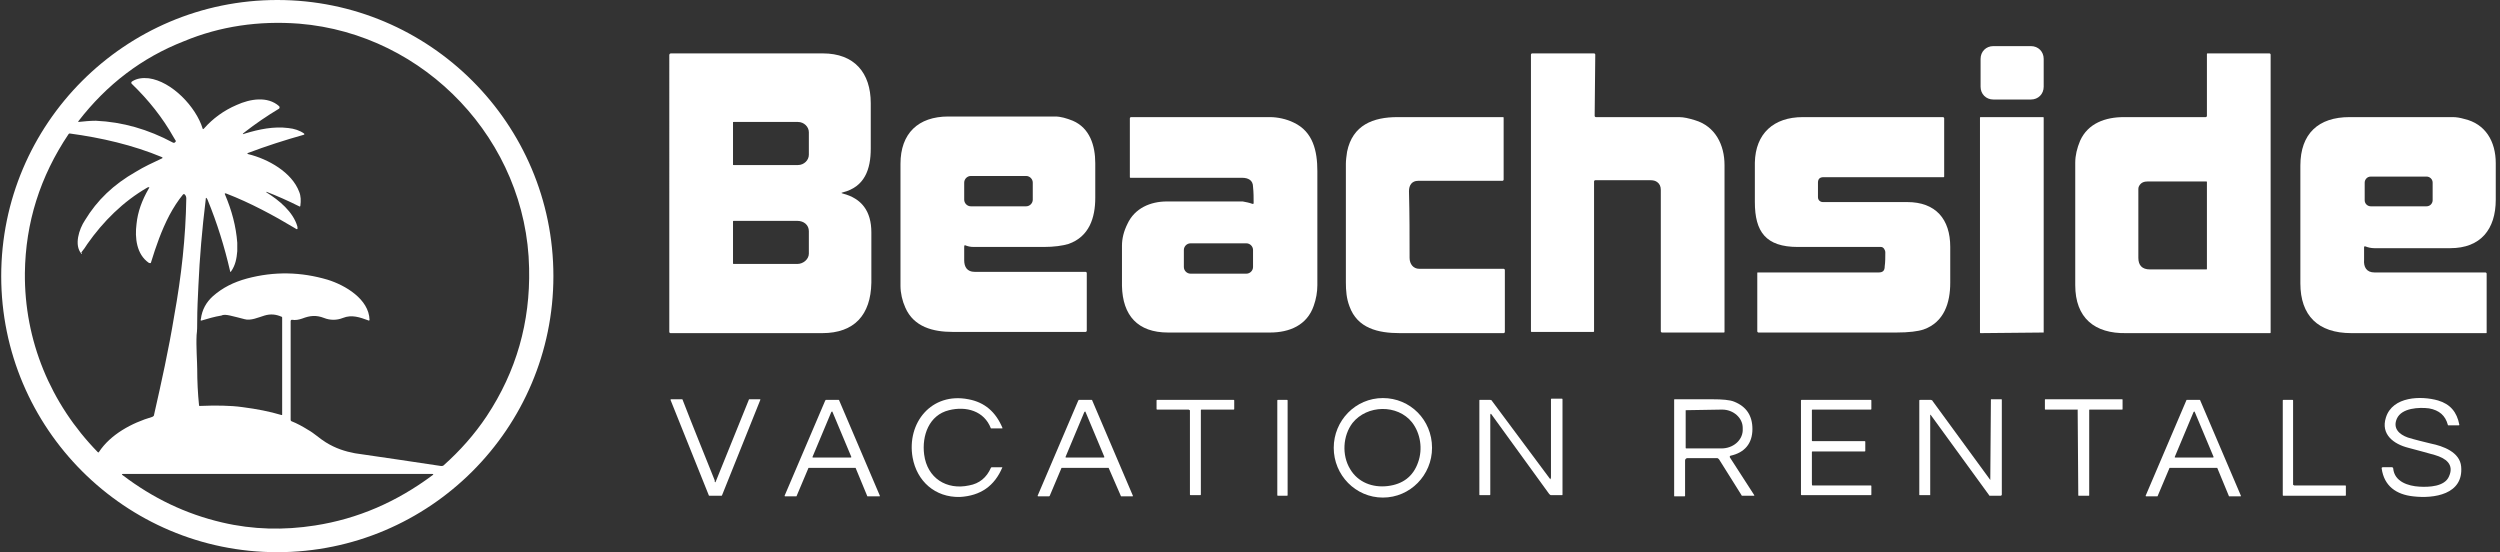 <?xml version="1.0" encoding="utf-8"?>
<!-- Generator: Adobe Illustrator 26.0.1, SVG Export Plug-In . SVG Version: 6.00 Build 0)  -->
<svg version="1.1" id="Слой_1" xmlns="http://www.w3.org/2000/svg" xmlns:xlink="http://www.w3.org/1999/xlink" x="0px" y="0px"
	 viewBox="0 0 412 91" style="enable-background:new 0 0 412 91;" xml:space="preserve">
<rect x="0" y="0" width="412" height="91" fill="#333333" stroke="none"/>
<style type="text/css">
	.st0{fill:none;}
	.st1{fill:#FFFFFF;}
</style>
<rect x="0.2" class="st0" width="411.1" height="91"/>
<g>
	<path class="st1" d="M91.2,45.5C91.2,70.6,70.8,91,45.7,91S0.2,70.6,0.2,45.5S20.6,0,45.7,0S91.2,20.4,91.2,45.5z M33.3,52.8
		c-0.2,0.1-0.3,0-0.2-0.2c0.2-1.6,0.9-2.8,2-3.8c1.6-1.4,3.4-2.3,5.6-2.9c4.5-1.2,8.9-1.1,13.3,0.2c2.9,0.9,6.8,3.2,6.9,6.6
		c0,0.1-0.1,0.2-0.2,0.1c-1.4-0.5-2.7-1-4.2-0.4c-1,0.4-2.1,0.4-3.1,0c-1.3-0.5-2.3-0.4-3.6,0.1c-0.6,0.2-1.1,0.3-1.7,0.2
		c-0.1,0-0.2,0.1-0.2,0.2v16.3c0,0.1,0.1,0.2,0.1,0.2c1,0.4,1.9,0.9,2.7,1.4c1.1,0.6,2,1.5,3,2.1c1.6,1,3.2,1.5,4.8,1.8
		c4.8,0.7,9.6,1.4,14.2,2.1c0.1,0,0.3,0,0.4-0.1c2.7-2.4,5.1-5.1,7.1-8.1c4.9-7.4,7.2-15.5,7-24.4C86.8,23.2,70.1,5.6,49.3,3.9
		c-6.6-0.5-13,0.4-19,2.9C23.4,9.5,17.6,13.9,12.9,20c0,0,0,0.1,0,0.1c1-0.1,1.9-0.2,2.9-0.2c4.4,0.2,8.6,1.4,12.7,3.6
		c0.2,0.1,0.3,0,0.4-0.1c0.1-0.1,0.1-0.2,0-0.3c-0.1-0.2-0.2-0.3-0.3-0.5c-1.8-3.2-4.1-6.1-6.9-8.8c-0.1-0.1-0.1-0.3,0.1-0.4
		c0.8-0.5,1.7-0.6,2.7-0.5c3.8,0.5,7.8,4.7,8.9,8.3c0,0.1,0.1,0.1,0.2,0c1.5-1.7,3.3-3,5.4-3.9c2.2-1,5.1-1.5,7,0.2
		c0.1,0.1,0.1,0.3,0,0.4c-2,1.2-3.9,2.5-5.7,3.9c-0.4,0.3-0.4,0.4,0.1,0.2c2.3-0.7,4.7-1.2,7.1-0.9c1,0.1,1.9,0.4,2.6,0.9
		c0.1,0.1,0.1,0.1,0,0.2c-3.2,0.9-6.3,1.9-9.2,3c-0.2,0.1-0.2,0.1,0,0.2c3.3,0.8,7.2,3,8.4,6.2c0.3,0.7,0.3,1.5,0.2,2.3
		c0,0.1-0.1,0.2-0.2,0.1c-1.8-0.9-3.6-1.7-5.4-2.4c0,0,0,0,0,0l0,0.1c0,0,0,0,0,0c2.1,1.3,4.4,3.2,5.1,5.6c0.1,0.5,0,0.6-0.4,0.3
		c-3.5-2.1-7.4-4.2-11.3-5.7c-0.3-0.1-0.3,0-0.2,0.2c1.1,2.6,1.8,5.2,2,7.9c0,0.5,0,1,0,1.4c-0.1,1.2-0.3,2.3-1,3.3
		c-0.1,0.2-0.2,0.1-0.2-0.1c-0.9-3.9-2.1-7.8-3.7-11.7c-0.2-0.4-0.3-0.4-0.3,0c-0.6,4.9-1,9.6-1.2,14.1c-0.1,2.1-0.2,4-0.2,5.9
		c0,0.8,0,1.6-0.1,2.3c-0.1,1.9,0.1,4.5,0.1,5.6c0,2,0.1,4,0.3,6c0,0.1,0.1,0.1,0.1,0.1c2.6-0.1,5-0.1,7.1,0.2
		c2.3,0.3,4.4,0.7,6.4,1.3c0.1,0,0.1,0,0.1-0.1V52.4c0-0.1,0-0.2-0.1-0.2c-0.9-0.4-1.8-0.5-2.8-0.2c-1,0.3-2.3,0.9-3.3,0.6
		c-0.8-0.2-1.5-0.4-2.4-0.6c-0.5-0.1-1-0.2-1.4,0C35.3,52.2,34.3,52.5,33.3,52.8z M13.4,41.8c-1.2-1.4-0.4-4,0.6-5.5
		c2-3.3,4.7-5.9,8.4-8c1.3-0.8,2.8-1.5,4.3-2.2c0.1,0,0.1-0.2,0-0.2c-4.8-2-10-3.2-15.2-3.9c-0.1,0-0.1,0-0.2,0.1
		c-4.7,7-7.1,14.6-7.2,22.9C4,56.1,8.3,66.5,16.1,74.5c0.1,0.1,0.1,0.1,0.2,0c1.9-2.9,5.4-4.8,8.8-5.8c0.2-0.1,0.3-0.2,0.3-0.4
		c1.2-5.3,2.4-10.7,3.3-16.2c1.2-6.6,1.9-13,2-19.4c0-0.3-0.1-0.5-0.3-0.7c-0.1,0-0.2,0-0.2,0c-0.9,1.1-1.6,2.2-2.3,3.5
		c-1.3,2.5-2.2,5.1-3,7.7c0,0.2-0.2,0.2-0.4,0.1c-2-1.4-2.3-4.1-2-6.4c0.2-2,0.9-3.9,2-5.8c0.2-0.3,0.1-0.3-0.2-0.2
		c-4,2.3-7.3,5.6-9.9,9.3c-0.3,0.5-0.6,0.9-1,1.4C13.6,41.9,13.5,41.9,13.4,41.8z M36.6,86.1c5.1,1.2,10.2,1.3,15.3,0.5
		c7.1-1.1,13.5-3.9,19.4-8.3c0.2-0.1,0.1-0.2-0.1-0.2H20.3c-0.2,0-0.3,0.1-0.1,0.2C25.2,82.1,30.6,84.7,36.6,86.1z"/>
	<path class="st1" d="M336.8,14.3c0,1.2-0.9,2.1-2.1,2.1l-6.2,0c-1.2,0-2.1-0.9-2.1-2.1l0-4.6c0-1.2,0.9-2.1,2.1-2.1l6.2,0
		c1.2,0,2.1,0.9,2.1,2.1L336.8,14.3z"/>
	<path class="st1" d="M138.9,31.7c-0.3,0.1-0.3,0.1,0,0.2c3.1,0.8,4.7,2.9,4.7,6.4c0,3.2,0,5.9,0,8.3c-0.1,5.3-2.8,8.3-8.1,8.3h-25
		c-0.1,0-0.2-0.1-0.2-0.2V9.1c0-0.2,0.1-0.3,0.3-0.3c8.3,0,16.6,0,25,0c5.2,0,7.9,3.2,7.9,8.2c0,2.5,0,4.9,0,7.5
		C143.5,27.9,142.5,30.8,138.9,31.7z M120.8,20.2l0,6.9c0,0.1,0,0.1,0.1,0.1l10.6,0c1,0,1.8-0.8,1.8-1.7l0-3.7
		c0-0.9-0.8-1.7-1.8-1.7l-10.6,0C120.8,20.1,120.8,20.1,120.8,20.2z M120.8,36.5l0,6.9c0,0.1,0.1,0.1,0.1,0.1l10.5,0
		c1,0,1.9-0.8,1.9-1.7l0-3.7c0-1-0.8-1.7-1.9-1.7l-10.5,0C120.8,36.4,120.8,36.5,120.8,36.5z"/>
	<path class="st1" d="M262.8,19.1c0,0.1,0.1,0.2,0.2,0.2c4.7,0,9.2,0,13.7,0c0.8,0,1.6,0.2,2.6,0.5c3.4,1,4.9,4.1,4.9,7.4
		c0,9.4,0,18.5,0,27.5c0,0.1-0.1,0.1-0.1,0.1h-10.2c-0.1,0-0.2-0.1-0.2-0.2c0-7.9,0-15.7,0-23.3c0-0.6-0.2-1-0.6-1.3
		c-0.3-0.2-0.6-0.3-1.1-0.3c-3,0-6,0-9.1,0c-0.1,0-0.2,0.1-0.2,0.2v24.7c0,0.1-0.1,0.1-0.1,0.1h-10.2c-0.1,0-0.1-0.1-0.1-0.1V9
		c0-0.1,0.1-0.2,0.2-0.2h10.2c0.1,0,0.2,0.1,0.2,0.2L262.8,19.1L262.8,19.1z"/>
	<path class="st1" d="M363.7,19.1V8.9c0,0,0-0.1,0.1-0.1H374c0.1,0,0.2,0.1,0.2,0.2v45.8c0,0,0,0.1-0.1,0.1c-7.4,0-15,0-22.7,0
		c-0.3,0-0.7,0-1,0c-5.2,0.1-8.4-2.5-8.4-7.9c0-8.8,0-15.5,0-20.2c0-1.2,0.3-2.4,0.8-3.6c1.3-2.9,4.2-3.9,7.2-3.9
		c4.7,0,9.2,0,13.5,0C363.6,19.3,363.7,19.2,363.7,19.1 M352.5,30.7c-0.1,0.2-0.1,0.4-0.1,0.5c0,3.6,0,7.4,0,11.3
		c0,1.2,0.6,1.9,1.9,1.9c3.1,0,6.1,0,9.3,0c0.1,0,0.1,0,0.1-0.1V30c0-0.1-0.1-0.1-0.1-0.1c-3.5,0-6.7,0-9.6,0
		C353.3,29.9,352.8,30.1,352.5,30.7z"/>
	<path class="st1" d="M206.4,33.6c0.1,0,0.2,0,0.2-0.1c0-0.9,0-1.8-0.1-2.7c0-1.1-0.8-1.5-1.8-1.5c-5.6,0-11.7,0-18.4,0
		c0,0-0.1,0-0.1-0.1v-9.7c0-0.1,0.1-0.2,0.2-0.2c8,0,15.6,0,22.9,0c1.2,0,2.7,0.3,3.9,0.9c3.2,1.5,3.9,4.7,3.9,8
		c0,6.3,0,12.6,0,18.8c0,1.1-0.2,2.3-0.6,3.4c-1.1,3.2-4,4.4-7.2,4.4c-5,0-10.6,0-16.8,0c-5,0-7.5-2.8-7.6-7.7c0-2.2,0-4.4,0-6.6
		c0-1.2,0.3-2.4,0.9-3.6c1.2-2.6,3.8-3.7,6.5-3.7c4.2,0,8.3,0,12.5,0C205.3,33.3,205.9,33.4,206.4,33.6z M206.5,41.2
		c0-0.6-0.5-1.1-1.1-1.1h-9.2c-0.6,0-1.1,0.5-1.1,1.1V44c0,0.6,0.5,1.1,1.1,1.1h9.2c0.6,0,1.1-0.5,1.1-1.1V41.2z"/>
	<path class="st1" d="M158.9,40.7c0,0.7,0,1.4,0,2.2c0,1.1,0.5,1.9,1.7,1.9c6.3,0,12.4,0,18.3,0c0.1,0,0.2,0.1,0.2,0.2v9.5
		c0,0.1-0.1,0.2-0.2,0.2c-7.2,0-14.5,0-21.9,0c-3.2,0-6.4-0.8-7.8-4c-0.5-1.1-0.8-2.4-0.8-3.6c0-6.6,0-13.3,0-20.1
		c0-5,2.9-7.8,7.9-7.8c9.3,0,15.1,0,17.6,0c0.9,0,1.9,0.3,2.9,0.7c2.8,1.2,3.7,4.1,3.7,7c0,2,0,3.9,0,5.7c0,3.3-1,6.4-4.4,7.6
		c-1,0.3-2.4,0.5-4.1,0.5c-4.1,0-7.9,0-11.5,0c-0.6,0-1-0.1-1.5-0.3C158.9,40.5,158.9,40.6,158.9,40.7z M170.2,30.1
		c0-0.6-0.5-1.1-1.1-1.1H160c-0.6,0-1.1,0.5-1.1,1.1v2.8c0,0.6,0.5,1.1,1.1,1.1h9.1c0.6,0,1.1-0.5,1.1-1.1V30.1z"/>
	<path class="st1" d="M232.3,42.5c0,1,0.6,1.8,1.6,1.8c4.2,0,8.8,0,13.9,0c0.1,0,0.2,0.1,0.2,0.2v10.2c0,0.1-0.1,0.2-0.2,0.2
		c-5.7,0-11.4,0-17.1,0c-3.6,0-7-0.8-8.3-4.4c-0.5-1.3-0.6-2.6-0.6-4c0-6.4,0-12.9,0-19.5c0-0.6,0.1-1.3,0.2-2
		c0.9-4.4,4.3-5.7,8.3-5.7c5.7,0,11.5,0,17.4,0c0.1,0,0.1,0.1,0.1,0.1v10.2c0,0.1-0.1,0.2-0.2,0.2c-4.5,0-9.1,0-13.9,0
		c-1,0-1.5,0.7-1.5,1.7C232.3,35.3,232.3,39,232.3,42.5z"/>
	<path class="st1" d="M310.7,41.6c0-0.4-0.3-0.9-0.7-0.9c-4.4,0-9,0-13.7,0c-5.3,0-7.1-2.5-7.1-7.4c0-2.3,0-4.5,0-6.5
		c0.1-4.8,3.1-7.5,7.9-7.5c6.5,0,14.2,0,23.1,0c0.1,0,0.2,0.1,0.2,0.2v9.6c0,0.1-0.1,0.1-0.1,0.1h-19.8c-0.6,0-0.9,0.3-0.9,0.9
		l0,2.4c0,0.5,0.4,0.8,0.8,0.8c4.7,0,9.3,0,13.9,0c4.7,0,7.1,2.8,7.1,7.4c0,2,0,4,0,5.9c0,3.3-1,6.5-4.4,7.7
		c-0.9,0.3-2.4,0.5-4.5,0.5c-7.6,0-15.1,0-22.7,0c-0.1,0-0.2-0.1-0.2-0.2V45c0-0.1,0-0.1,0.1-0.1l19.9,0c0.7,0,1-0.3,1-1
		C310.7,43.2,310.7,42.4,310.7,41.6z"/>
	<path class="st1" d="M336.8,54.8C336.8,54.8,336.8,54.8,336.8,54.8l-10.4,0.1c0,0-0.1,0-0.1-0.1V19.4c0,0,0-0.1,0.1-0.1h10.3
		c0,0,0.1,0,0.1,0.1V54.8z"/>
	<path class="st1" d="M389.8,40.6c-0.1,0-0.2,0-0.2,0.1c0,0.7,0,1.4,0,2.1c-0.1,1.2,0.4,2.1,1.7,2.1c6.4,0,12.5,0,18.3,0
		c0.1,0,0.2,0.1,0.2,0.2l0,9.7c0,0.1,0,0.1-0.1,0.1c-7,0-14.4,0-22.2,0c-5.5,0-8.4-2.9-8.4-8.2c0-7.1,0-13.6,0-19.4c0-5.3,3-8,8.1-8
		c5.8,0,11.4,0,17,0c0.6,0,1.2,0.1,1.9,0.3c3.5,0.8,5.2,3.7,5.2,7.3c0,2.1,0,4.1,0,6c0,4.9-2.5,8-7.5,8c-4,0-8.2,0-12.5,0
		C390.8,40.9,390.3,40.8,389.8,40.6z M400.9,30.1c0-0.6-0.5-1-1-1l-9.2,0c-0.6,0-1,0.5-1,1l0,2.9c0,0.6,0.5,1,1,1l9.2,0
		c0.6,0,1-0.5,1-1L400.9,30.1z"/>
	<path class="st1" d="M156.4,67.6c-3.3,0.8-4.5,4.2-4.1,7.3c0.5,3.9,3.7,5.9,7.4,5.1c1.7-0.3,2.9-1.3,3.6-2.9c0,0,0.1-0.1,0.1-0.1
		c0.6,0,1.2,0,1.8,0c0,0,0,0,0,0c-1.3,3.1-3.6,4.7-7,4.9c-4.1,0.1-7.1-2.6-7.8-6.5c-1-5.7,3.1-10.8,9.2-9.6c2.7,0.5,4.5,2.1,5.6,4.7
		c0,0,0,0.1,0,0.1h-1.8c0,0-0.1,0-0.1,0C162.2,67.7,159.2,66.9,156.4,67.6z"/>
	<path class="st1" d="M395,69c-0.7,1.6,0.4,2.6,1.8,3.1c1.3,0.4,2.6,0.7,3.8,1c2,0.4,4.8,1.4,5,3.8c0.4,4.6-4.5,5.3-7.9,4.9
		c-2.8-0.3-4.8-1.7-5.2-4.6c0-0.1,0-0.2,0.2-0.2h1.5c0.1,0,0.2,0.1,0.2,0.2c0.2,2.2,2.5,2.9,4.3,3c1.6,0.1,4.2,0,4.9-1.7
		c0.9-2-0.6-3-2.3-3.5c-1.4-0.4-2.9-0.8-4.4-1.2c-2.4-0.6-4.6-2.2-3.7-5c1.1-3.5,5.8-3.6,8.6-2.8c2,0.6,3.1,1.9,3.5,4
		c0,0,0,0.1-0.1,0.1l-1.7,0c0,0-0.1,0-0.1-0.1c-0.4-1.5-1.4-2.4-3.1-2.7C398.7,67.1,395.8,67.2,395,69z"/>
	<path class="st1" d="M182.7,77.1l-7.7,0c0,0-0.1,0-0.1,0.1l-1.9,4.5c0,0-0.1,0.1-0.1,0.1h-1.8c-0.1,0-0.1-0.1-0.1-0.1l6.7-15.7
		c0,0,0.1-0.1,0.1-0.1l2.1,0c0,0,0.1,0,0.1,0.1l6.7,15.7c0,0.1,0,0.1-0.1,0.1l-1.8,0c0,0-0.1,0-0.1-0.1L182.7,77.1
		C182.8,77.1,182.7,77.1,182.7,77.1z M175.6,75.3c0,0.1,0,0.1,0.1,0.1h6.2c0.1,0,0.1-0.1,0.1-0.1l-3.1-7.4c0-0.1-0.1-0.1-0.2,0
		L175.6,75.3z"/>
	<path class="st1" d="M212.2,81.6c0,0.1-0.1,0.1-0.1,0.1h-1.5c-0.1,0-0.1-0.1-0.1-0.1V66c0-0.1,0.1-0.1,0.1-0.1h1.5
		c0.1,0,0.1,0.1,0.1,0.1V81.6z"/>
	<path class="st1" d="M277.7,75.9l0,5.8c0,0,0,0.1-0.1,0.1H276c-0.1,0-0.1,0-0.1-0.1V65.9c0-0.1,0-0.1,0.1-0.1c1.8,0,3.9,0,6.2,0
		c1.6,0,2.9,0.1,3.6,0.4c2,0.8,3,2.3,3,4.5c0,2.4-1.3,3.9-3.6,4.4c-0.1,0-0.2,0.2-0.1,0.3l4,6.2c0,0,0,0.1,0,0.1l-2,0
		c0,0-0.1,0-0.1-0.1l-3.7-5.9c-0.1-0.1-0.2-0.2-0.3-0.2H278C277.8,75.6,277.7,75.7,277.7,75.9z M277.8,67.6l0,6.2c0,0,0,0.1,0.1,0.1
		l5.8,0c1.9,0,3.4-1.3,3.5-2.9v-0.5c0-1.6-1.5-3-3.4-3L277.8,67.6C277.8,67.5,277.8,67.5,277.8,67.6z"/>
	<path class="st1" d="M328,79.1C328,79.1,328.1,79.1,328,79.1l0.1-13.2c0,0,0-0.1,0-0.1l1.7,0c0.1,0,0.1,0,0.1,0.1v15.6
		c0,0.1-0.1,0.2-0.2,0.2H328c-0.1,0-0.2,0-0.2-0.1l-9.6-13.2c-0.1-0.1-0.1-0.1-0.1,0v13.2c0,0,0,0,0,0h-1.7c-0.1,0-0.1,0-0.1-0.1V66
		c0-0.1,0.1-0.1,0.2-0.1h1.7c0.1,0,0.3,0.1,0.3,0.2L328,79.1z"/>
	<path class="st1" d="M117.9,79.5C117.9,79.5,117.9,79.5,117.9,79.5l5.5-13.6c0,0,0-0.1,0.1-0.1c0.6,0,1.2,0,1.8,0c0,0,0,0,0,0.1
		l-6.3,15.7c0,0.1-0.1,0.1-0.2,0.1H117c-0.1,0-0.2,0-0.2-0.1l-6.3-15.7c0,0,0-0.1,0.1-0.1l1.8,0c0,0,0.1,0,0.1,0.1
		c1.7,4.4,3.5,8.8,5.3,13.3C117.7,79.3,117.8,79.4,117.9,79.5z"/>
	<path class="st1" d="M141,77.1l-7.7,0c0,0-0.1,0-0.1,0.1l-1.9,4.5c0,0,0,0.1-0.1,0.1l-1.8,0c-0.1,0-0.1-0.1-0.1-0.1l6.7-15.7
		c0,0,0.1-0.1,0.1-0.1l2.1,0c0,0,0.1,0,0.1,0.1l6.7,15.7c0,0.1,0,0.1-0.1,0.1H143c0,0-0.1,0-0.1-0.1L141,77.1
		C141,77.1,141,77.1,141,77.1z M133.9,75.3c0,0.1,0,0.1,0.1,0.1h6.2c0.1,0,0.1-0.1,0.1-0.1l-3.1-7.4c0-0.1-0.1-0.1-0.2,0L133.9,75.3
		z"/>
	<path class="st1" d="M195.9,67.5l-5.2,0c-0.1,0-0.1-0.1-0.1-0.1l0-1.4c0-0.1,0.1-0.1,0.1-0.1l12.6,0c0.1,0,0.1,0.1,0.1,0.1l0,1.4
		c0,0.1-0.1,0.1-0.1,0.1l-5.3,0c-0.1,0-0.1,0.1-0.1,0.1l0,13.9c0,0.1-0.1,0.1-0.1,0.1h-1.6c-0.1,0-0.1-0.1-0.1-0.1l0-13.9
		C196,67.6,195.9,67.5,195.9,67.5z"/>
	<path class="st1" d="M255.5,79c0-0.1,0.1-0.2,0.1-0.3c0-4.1,0-8.4,0-12.9c0,0,0-0.1,0.1-0.1l1.7,0c0,0,0.1,0,0.1,0.1v15.7
		c0,0.1,0,0.1-0.1,0.1l-1.8,0c-0.1,0-0.2-0.1-0.3-0.2l-9.5-13.1c-0.1-0.2-0.2-0.1-0.2,0.1l0,13.1c0,0,0,0.1-0.1,0.1l-1.6,0
		c-0.1,0-0.1,0-0.1-0.1V66c0-0.1,0-0.1,0.1-0.1h1.7c0.1,0,0.3,0.1,0.3,0.2L255.5,79C255.5,79.1,255.5,79.1,255.5,79z"/>
	<path class="st1" d="M298.7,80l9.6,0c0.1,0,0.1,0.1,0.1,0.1l0,1.4c0,0.1-0.1,0.1-0.1,0.1l-11.4,0c-0.1,0-0.1-0.1-0.1-0.1V66
		c0-0.1,0.1-0.1,0.1-0.1l11.4,0c0.1,0,0.1,0.1,0.1,0.1v1.4c0,0.1-0.1,0.1-0.1,0.1l-9.6,0c-0.1,0-0.1,0.1-0.1,0.1v5
		c0,0.1,0.1,0.1,0.1,0.1h8.6c0.1,0,0.1,0.1,0.1,0.1l0,1.5c0,0.1-0.1,0.1-0.1,0.1l-8.6,0c-0.1,0-0.1,0.1-0.1,0.1v5
		C298.6,79.9,298.6,80,298.7,80z"/>
	<path class="st1" d="M342.4,67.5l-5.3,0c-0.1,0-0.1,0-0.1-0.1l0-1.5c0-0.1,0-0.1,0.1-0.1l12.6,0c0.1,0,0.1,0,0.1,0.1v1.5
		c0,0.1,0,0.1-0.1,0.1l-5.3,0c-0.1,0-0.1,0-0.1,0.1v14c0,0.1,0,0.1-0.1,0.1l-1.6,0c-0.1,0-0.1,0-0.1-0.1L342.4,67.5
		C342.5,67.6,342.5,67.5,342.4,67.5z"/>
	<path class="st1" d="M365.4,77.1h-7.8c0,0-0.1,0-0.1,0.1l-1.9,4.5c0,0,0,0.1-0.1,0.1l-1.8,0c-0.1,0-0.1-0.1-0.1-0.1l6.7-15.7
		c0,0,0-0.1,0.1-0.1l2.1,0c0,0,0.1,0,0.1,0.1l6.7,15.7c0,0.1,0,0.1-0.1,0.1l-1.8,0c0,0-0.1,0-0.1-0.1L365.4,77.1
		C365.5,77.1,365.5,77.1,365.4,77.1z M358.4,75.3c0,0.1,0,0.1,0.1,0.1h6.2c0.1,0,0.1-0.1,0.1-0.1l-3.1-7.4c0-0.1-0.1-0.1-0.2,0
		L358.4,75.3z"/>
	<path class="st1" d="M378.1,80l8.4,0c0.1,0,0.1,0.1,0.1,0.1l0,1.5c0,0.1-0.1,0.1-0.1,0.1l-10.2,0c-0.1,0-0.1-0.1-0.1-0.1l0-15.6
		c0-0.1,0.1-0.1,0.1-0.1l1.5,0c0.1,0,0.1,0.1,0.1,0.1l0,13.9C378,79.9,378,80,378.1,80z"/>
	<path class="st1" d="M227.9,65.6c-4.5,0-8.1,3.7-8.1,8.2c0,4.5,3.6,8.2,8.1,8.2c4.5,0,8.1-3.7,8.1-8.2
		C236,69.2,232.4,65.6,227.9,65.6z M228.7,80.1c-2.5,0.3-4.9-0.6-6.2-2.8c-1.4-2.3-1.2-5.5,0.4-7.6c2.4-3,7.4-3.1,9.8-0.1
		c1.4,1.8,1.8,4.4,1,6.6C232.9,78.5,231.2,79.8,228.7,80.1z"/>
</g>
</svg>
